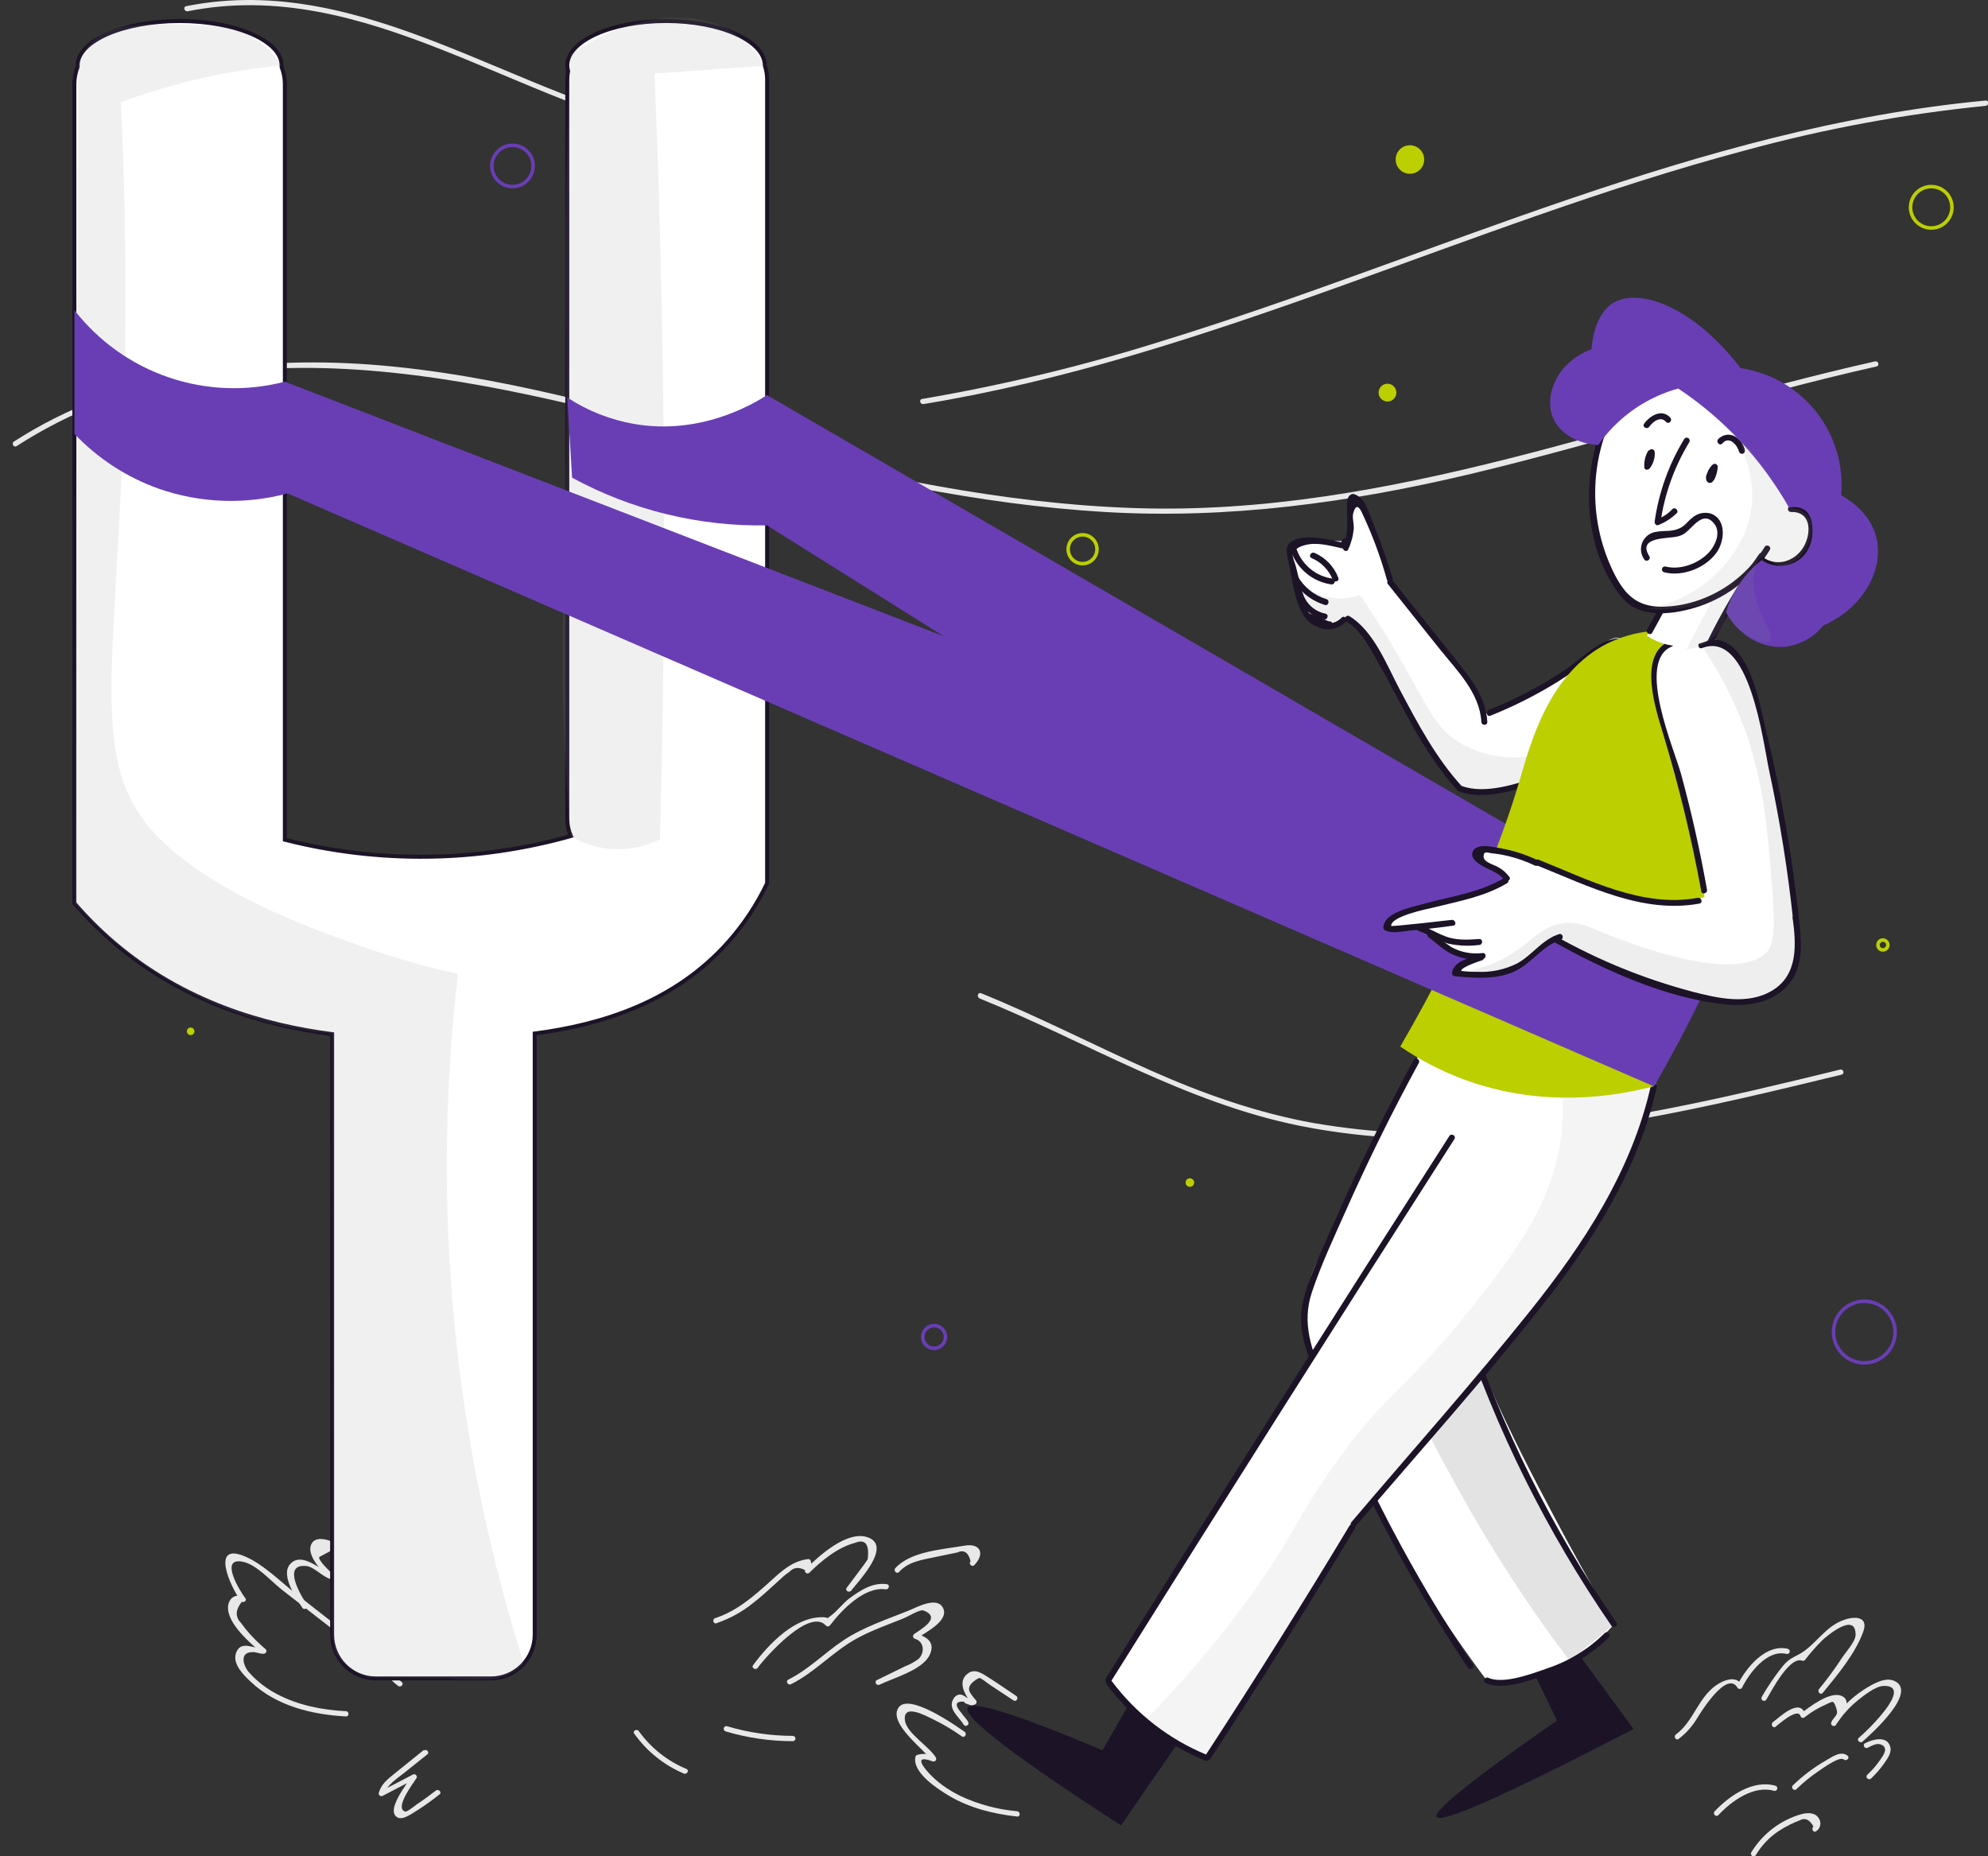 <svg xmlns="http://www.w3.org/2000/svg" width="151" height="141" viewBox="0 0 151 141" fill="none">
  <rect x="0" y="0" width="151" height="141" fill="#333333" stroke="none"/>
  <g clip-path="url(#clip0_11902_50475)">
    <path d="M26.274 129.976C24.453 129.879 22.633 129.528 21.01 128.661C20.217 128.244 19.506 127.689 18.909 127.021C18.501 126.557 18.12 125.481 19.212 125.484C19.496 125.484 19.727 125.629 20.036 125.61C20.194 125.61 20.32 125.387 20.178 125.267C19.762 124.917 19.371 124.541 19.005 124.14C18.755 123.867 18.522 123.578 18.308 123.276C17.857 122.819 17.877 122.283 18.367 121.666C18.528 121.751 18.775 121.558 18.635 121.397C18.19 120.807 16.625 118.242 18.458 118.628C19.488 118.837 20.591 120.107 21.41 120.748L26.846 124.979C27.05 125.135 27.337 124.853 27.13 124.695L22.537 121.102C21.332 120.166 20.047 118.84 18.624 118.228C15.925 117.066 17.521 120.592 18.294 121.593L18.563 121.325C17.951 120.989 17.36 121.352 17.32 122.049C17.25 123.327 19.04 124.835 19.886 125.559L20.028 125.216C19.29 125.264 18.281 124.518 17.921 125.572C17.653 126.399 18.504 127.233 19.024 127.719C20.956 129.568 23.669 130.233 26.269 130.373C26.537 130.389 26.537 129.987 26.269 129.97L26.274 129.976Z" fill="#E8E8E8"/>
    <path d="M23.323 121.91C22.993 121.406 21.321 118.773 23.245 118.945C23.868 119.001 24.471 119.763 25.124 119.943C25.166 119.955 25.212 119.952 25.252 119.935C25.293 119.918 25.328 119.888 25.35 119.85C25.372 119.812 25.381 119.768 25.376 119.724C25.37 119.68 25.35 119.639 25.32 119.608C25.148 119.444 24.158 118.534 24.246 118.266L25.387 117.652L26.047 118.172C26.76 118.784 27.426 119.463 28.11 120.107L32.154 123.912C32.344 124.089 32.629 123.804 32.438 123.627L28.392 119.82C27.442 118.926 26.398 117.574 25.153 117.069C24.686 116.881 23.876 116.707 23.626 117.338C23.285 118.183 24.506 119.409 25.022 119.9L25.218 119.565C24.394 119.334 22.926 117.772 22.022 118.821C21.294 119.664 22.526 121.454 22.966 122.122C23.108 122.337 23.455 122.135 23.312 121.918L23.323 121.91Z" fill="#E8E8E8"/>
    <path d="M30.525 127.766C29.943 127.31 29.116 126.658 29.409 125.81C29.779 124.737 31.386 125.81 32.038 126.116C32.272 126.223 32.476 125.877 32.242 125.767C31.424 125.386 29.852 124.299 29.157 125.41C28.496 126.459 29.468 127.444 30.23 128.051C30.431 128.209 30.718 127.927 30.514 127.766H30.525Z" fill="#E8E8E8"/>
    <path d="M29.774 120.947C29.594 120.467 28.999 119.474 29.042 118.986C29.16 117.612 30.593 118.927 31.137 119.289L35.098 121.937C35.312 122.082 35.514 121.733 35.299 121.591L31.929 119.34C31.269 118.9 30.155 117.786 29.27 117.821C27.686 117.883 29.133 120.4 29.377 121.055C29.468 121.293 29.857 121.191 29.766 120.947H29.774Z" fill="#E8E8E8"/>
    <path d="M54.426 123.29C55.444 122.943 56.392 122.418 57.227 121.739C57.726 121.348 58.199 120.934 58.668 120.497C58.877 120.309 59.081 120.116 59.293 119.931C59.497 119.732 59.719 119.552 59.956 119.394C60.275 119.049 60.671 119.003 61.145 119.257C61.133 119.3 61.136 119.345 61.153 119.386C61.17 119.427 61.2 119.461 61.238 119.484C61.276 119.506 61.32 119.515 61.364 119.51C61.408 119.504 61.449 119.484 61.48 119.453C62.414 118.53 63.627 117.532 64.944 117.189C65.728 116.874 66.048 117.292 65.905 118.444C65.752 118.675 65.591 118.901 65.422 119.118C65.054 119.62 64.679 120.111 64.308 120.607C64.156 120.816 64.504 121.018 64.657 120.811C65.164 120.132 67.813 117.425 65.9 116.762C64.338 116.225 62.183 118.195 61.196 119.177L61.534 119.373C61.679 118.925 61.663 119.021 61.585 118.568C61.573 118.526 61.548 118.488 61.513 118.462C61.478 118.435 61.436 118.42 61.392 118.42C60.192 118.565 59.411 119.292 58.542 120.079C57.262 121.238 55.985 122.359 54.319 122.909C54.074 122.99 54.179 123.379 54.426 123.298V123.29Z" fill="#E8E8E8"/>
    <path d="M57.551 126.678C58.206 125.79 61.514 122.082 62.738 123.48C62.76 123.501 62.786 123.516 62.816 123.526C62.844 123.535 62.875 123.538 62.906 123.534C62.936 123.53 62.965 123.52 62.99 123.503C63.016 123.487 63.038 123.465 63.054 123.439C63.926 122.296 65.662 120.488 67.259 120.718C67.527 120.753 67.621 120.367 67.366 120.329C66.306 120.174 65.354 120.78 64.522 121.403C64.01 121.784 63.626 122.337 63.127 122.707C62.695 123.031 63.022 122.852 62.52 122.838C60.374 122.782 58.388 124.875 57.202 126.48C57.049 126.689 57.398 126.89 57.551 126.683V126.678Z" fill="#E8E8E8"/>
    <path d="M60.085 127.924C61.917 127.006 63.283 125.434 65.076 124.452C66.211 123.832 67.453 123.4 68.65 122.917C68.953 122.793 69.879 122.23 70.126 122.321C71.631 122.871 69.82 123.824 69.447 124.108C69.414 124.129 69.387 124.159 69.371 124.194C69.354 124.229 69.348 124.269 69.353 124.308C69.358 124.346 69.374 124.383 69.399 124.412C69.425 124.442 69.458 124.464 69.495 124.476C70.201 124.677 70.257 125.525 69.779 125.995C69.466 126.233 69.12 126.424 68.752 126.563L66.605 127.613C66.372 127.728 66.576 128.074 66.809 127.961C67.856 127.449 70.05 126.861 70.606 125.718C71.073 124.758 70.407 124.317 69.597 124.087L69.645 124.454C70.182 124.041 72.034 123.172 71.663 122.214C71.258 121.167 69.618 122.093 69.031 122.329C67.37 123 65.596 123.577 64.094 124.572C62.645 125.53 61.443 126.792 59.875 127.578C59.645 127.693 59.846 128.039 60.079 127.924H60.085Z" fill="#E8E8E8"/>
    <path d="M68.293 119.396C68.991 118.618 70.035 118.476 71.006 118.275L72.047 118.057L72.702 117.923C73.215 117.684 73.555 117.904 73.722 118.591C73.545 118.779 73.829 119.064 74.009 118.876C74.846 117.99 74.454 117.191 73.249 117.403C71.639 117.687 69.174 117.816 68.006 119.112C67.835 119.305 68.119 119.59 68.293 119.396Z" fill="#E8E8E8"/>
    <path d="M77.242 137.573C75.771 137.441 74.334 137.056 72.994 136.435C72.508 136.2 72.043 135.924 71.604 135.609C71.24 135.342 70.9 135.043 70.59 134.715C70.375 134.485 69.173 133.175 70.858 133.79C70.897 133.8 70.938 133.798 70.976 133.785C71.013 133.772 71.046 133.748 71.071 133.716C71.095 133.684 71.109 133.646 71.112 133.606C71.115 133.567 71.106 133.527 71.086 133.492C70.55 132.625 68.849 131.64 68.733 130.664C68.575 129.346 70.327 130.328 70.944 130.626C71.684 130.989 72.393 131.412 73.064 131.89C73.276 132.038 73.477 131.689 73.268 131.541C72.594 131.072 69.023 128.541 68.245 129.706C67.44 130.919 70.271 132.926 70.74 133.696L70.966 133.401C70.564 133.206 70.104 133.168 69.675 133.293C69.641 133.302 69.61 133.32 69.585 133.344C69.56 133.369 69.542 133.399 69.533 133.433C69.264 134.627 71.21 135.877 72.085 136.401C73.654 137.334 75.449 137.774 77.25 137.976C77.518 138.005 77.518 137.603 77.25 137.573H77.242Z" fill="#E8E8E8"/>
    <path d="M73.539 130.785C73.394 130.538 73.187 130.358 73.037 130.124C72.5 129.513 72.551 129.22 73.19 129.247C73.24 129.298 73.294 129.345 73.351 129.389C73.676 129.475 73.751 129.62 74.078 129.448C74.104 129.432 74.127 129.411 74.143 129.385C74.16 129.359 74.171 129.33 74.175 129.3C74.179 129.269 74.175 129.238 74.166 129.209C74.156 129.18 74.14 129.154 74.118 129.132C73.974 128.981 73.845 128.815 73.735 128.638C73.437 128.235 73.646 127.833 74.371 127.444C74.601 127.492 75.009 127.857 75.2 127.98L76.981 129.156C77.199 129.301 77.4 128.952 77.183 128.81C76.394 128.289 75.618 127.736 74.808 127.24C74.414 127.004 74.003 126.789 73.563 127.076C72.643 127.688 73.316 128.802 73.831 129.416L73.872 129.099C73.67 129.204 73.214 128.702 72.935 128.708C72.832 128.711 72.731 128.741 72.642 128.795C72.554 128.849 72.481 128.926 72.431 129.016C71.94 129.792 72.857 130.414 73.187 130.988C73.214 131.035 73.259 131.068 73.311 131.082C73.362 131.096 73.418 131.088 73.464 131.061C73.51 131.034 73.544 130.99 73.557 130.938C73.571 130.886 73.563 130.831 73.536 130.785H73.539Z" fill="#E8E8E8"/>
    <path d="M32.177 132.931C31.431 133.532 30.685 134.131 29.942 134.735C29.421 135.159 28.957 135.515 28.771 136.176C28.762 136.214 28.764 136.254 28.777 136.291C28.79 136.329 28.814 136.361 28.845 136.386C28.876 136.41 28.914 136.424 28.953 136.428C28.992 136.431 29.032 136.422 29.067 136.404L31.562 135.105L31.294 134.837C30.878 135.54 30.258 136.302 29.998 137.074C29.888 137.404 29.821 137.818 30.167 138.03C30.513 138.242 30.972 137.938 31.288 137.761C32.019 137.318 32.72 136.827 33.387 136.291C33.591 136.133 33.304 135.848 33.102 136.006C32.644 136.363 32.177 136.707 31.691 137.029C31.522 137.139 30.924 137.646 30.776 137.6C29.917 137.332 31.444 135.384 31.64 135.051C31.658 135.014 31.664 134.971 31.657 134.93C31.65 134.889 31.63 134.852 31.601 134.822C31.571 134.793 31.534 134.773 31.492 134.766C31.451 134.759 31.409 134.765 31.372 134.783L28.876 136.082L29.174 136.31C29.389 135.532 30.212 135.067 30.784 134.595L32.461 133.253C32.662 133.09 32.375 132.808 32.177 132.969V132.931Z" fill="#E8E8E8"/>
    <path d="M48.181 131.689C49.13 133.024 50.431 134.07 51.938 134.71C52.174 134.81 52.378 134.464 52.142 134.364C50.691 133.759 49.436 132.762 48.517 131.485C48.367 131.278 48.018 131.485 48.171 131.689H48.181Z" fill="#E8E8E8"/>
    <path d="M55.106 131.508C56.766 132 58.487 132.251 60.218 132.252C60.271 132.252 60.322 132.23 60.36 132.193C60.398 132.155 60.419 132.104 60.419 132.05C60.419 131.997 60.398 131.946 60.36 131.908C60.322 131.87 60.271 131.849 60.218 131.849C58.527 131.846 56.845 131.599 55.224 131.117C55.173 131.102 55.117 131.109 55.071 131.136C55.024 131.162 54.99 131.206 54.976 131.258C54.962 131.309 54.969 131.364 54.995 131.411C55.022 131.457 55.065 131.491 55.117 131.506L55.106 131.508Z" fill="#E8E8E8"/>
    <path d="M127.498 132.084C128.069 131.653 128.55 131.114 128.915 130.498C129.183 130.055 131.174 126.838 131.971 128.188C131.989 128.218 132.014 128.243 132.044 128.26C132.075 128.277 132.109 128.286 132.144 128.286C132.179 128.286 132.213 128.277 132.244 128.26C132.274 128.243 132.299 128.218 132.317 128.188C132.867 127.09 134.212 125.257 135.703 125.628C135.753 125.637 135.804 125.627 135.847 125.601C135.89 125.574 135.921 125.532 135.934 125.484C135.948 125.435 135.943 125.383 135.92 125.338C135.897 125.294 135.858 125.259 135.811 125.241C134.131 124.823 132.634 126.661 131.971 127.984H132.317C131.874 127.23 130.922 127.605 130.337 128.016C128.982 128.966 128.63 130.758 127.297 131.738C127.09 131.888 127.297 132.237 127.498 132.084Z" fill="#E8E8E8"/>
    <path d="M134.163 129.094C134.565 128.418 135.936 125.766 136.897 126.142C136.931 126.152 136.967 126.152 137.002 126.143C137.036 126.134 137.067 126.116 137.093 126.091C137.499 125.56 137.941 125.057 138.416 124.586C138.724 124.296 140.97 122.367 140.941 124.186C140.941 124.685 140.162 125.528 139.891 125.952C139.36 126.765 138.784 127.548 138.166 128.297C138.002 128.495 138.287 128.783 138.45 128.581C139.567 127.218 140.919 125.611 141.523 123.939C141.909 122.866 141.053 122.729 140.157 123.008C138.638 123.478 137.935 124.945 136.669 125.64C136.116 125.944 135.848 126.021 135.394 126.571C134.807 127.305 134.278 128.083 133.811 128.898C133.788 128.944 133.783 128.996 133.797 129.046C133.811 129.095 133.844 129.137 133.888 129.163C133.932 129.189 133.985 129.197 134.035 129.186C134.085 129.174 134.129 129.144 134.157 129.102L134.163 129.094Z" fill="#E8E8E8"/>
    <path d="M134.875 131.144C135.062 130.999 136.56 129.671 136.753 130.339C136.763 130.37 136.78 130.399 136.803 130.422C136.827 130.445 136.855 130.463 136.887 130.472C136.918 130.482 136.952 130.483 136.984 130.477C137.016 130.471 137.047 130.456 137.072 130.436C137.57 130.041 138.118 129.713 138.701 129.461C139.181 129.258 139.238 129.086 139.442 129.649C139.646 130.213 139.501 130.232 139.173 130.669C139.018 130.878 139.369 131.08 139.519 130.873C139.855 130.419 140.823 129.145 139.823 128.793C138.934 128.482 137.408 129.673 136.785 130.151L137.123 130.24C136.748 128.898 135.183 130.411 134.663 130.809C134.459 130.964 134.663 131.316 134.867 131.157L134.875 131.144Z" fill="#E8E8E8"/>
    <path d="M139.45 131.009C139.88 130.337 140.412 129.734 141.025 129.222C141.505 128.831 142.439 128.068 143.075 128.055C144.875 128.015 143.032 130.092 142.758 130.416C142.273 130.982 141.748 131.511 141.186 132C140.99 132.169 141.277 132.453 141.47 132.284C142.106 131.723 145.723 128.509 143.885 127.674C143.142 127.336 142.114 127.991 141.527 128.366C140.559 129 139.736 129.832 139.112 130.805C138.969 131.023 139.318 131.224 139.46 131.009H139.45Z" fill="#E8E8E8"/>
    <path d="M136.449 135.896C136.98 135.379 137.557 134.911 138.172 134.498C138.465 134.305 139.71 133.377 140.05 133.642C140.249 133.803 140.536 133.522 140.335 133.358C139.822 132.939 139.138 133.462 138.669 133.731C137.763 134.251 136.927 134.882 136.178 135.609C135.991 135.792 136.278 136.073 136.463 135.896H136.449Z" fill="#E8E8E8"/>
    <path d="M141.866 132.752C142.153 132.607 142.547 132.373 142.88 132.51C143.492 132.763 143.012 133.377 142.834 133.637C142.545 134.063 142.208 134.455 141.831 134.805C141.643 134.984 141.928 135.266 142.115 135.089C142.495 134.734 142.836 134.34 143.132 133.914C143.36 133.584 143.685 133.149 143.586 132.717C143.368 131.791 142.244 132.113 141.665 132.406C141.434 132.524 141.635 132.87 141.866 132.752Z" fill="#E8E8E8"/>
    <path d="M133.369 140.9C133.802 140.167 134.398 139.542 135.11 139.075C135.384 138.893 135.67 138.729 135.966 138.584C136.203 138.466 136.446 138.36 136.693 138.268C137.101 138.044 137.452 138.201 137.745 138.74C137.544 138.895 137.745 139.247 137.949 139.089C138.097 138.995 138.203 138.849 138.247 138.679C138.291 138.51 138.269 138.33 138.185 138.176C137.938 137.669 137.343 137.664 136.862 137.785C135.259 138.233 133.885 139.273 133.02 140.696C132.993 140.742 132.985 140.797 132.999 140.849C133.012 140.901 133.046 140.945 133.092 140.972C133.139 140.999 133.194 141.007 133.245 140.993C133.297 140.98 133.342 140.946 133.369 140.9Z" fill="#E8E8E8"/>
    <path d="M130.52 137.868C131.526 136.795 133.203 135.574 134.76 136.027C134.809 136.037 134.86 136.027 134.903 136C134.946 135.974 134.977 135.932 134.991 135.883C135.004 135.835 134.999 135.783 134.976 135.738C134.953 135.693 134.914 135.658 134.867 135.641C133.163 135.142 131.349 136.395 130.236 137.584C130.059 137.771 130.343 138.056 130.52 137.868Z" fill="#E8E8E8"/>
    <path d="M1.266 33.882C17.774 23.251 38.052 29.243 55.493 33.788C64.807 36.203 74.276 38.323 83.901 38.887C93.309 39.45 102.577 38.173 111.719 35.997C122.058 33.536 132.158 30.158 142.532 27.837C142.784 27.78 142.677 27.391 142.424 27.45C123.762 31.623 105.663 39.236 86.209 38.592C76.171 38.261 66.293 36.15 56.599 33.646C47.242 31.231 37.891 28.43 28.209 27.697C18.839 27 9.072 28.376 1.062 33.536C0.845 33.676 1.046 34.025 1.266 33.882Z" fill="#E8E8E8"/>
    <path d="M70.144 30.692C91.758 27.147 111.467 17.047 132.517 11.434C138.512 9.795 144.634 8.66 150.817 8.04C151.086 8.015 151.086 7.61 150.817 7.637C128.951 9.687 109.014 19.519 88.261 25.905C82.293 27.782 76.204 29.252 70.036 30.303C69.781 30.346 69.889 30.735 70.144 30.692Z" fill="#E8E8E8"/>
    <path d="M10.05 61.048C12.973 60.779 15.742 61.644 18.414 62.744C21.331 63.946 24.216 65.236 27.113 66.487L43.6 73.606C43.833 73.708 44.04 73.362 43.801 73.257L26.333 65.714C23.649 64.558 20.993 63.353 18.283 62.261C15.64 61.187 12.916 60.382 10.045 60.651C9.777 60.675 9.777 61.077 10.045 61.053L10.05 61.048Z" fill="#E8E8E8"/>
    <path d="M74.406 75.838C82.512 79.12 90.06 83.77 98.73 85.511C107.268 87.226 116.075 86.518 124.584 85.002C129.725 84.087 134.804 82.855 139.879 81.626C140.131 81.564 140.023 81.178 139.771 81.24C131.075 83.365 122.289 85.466 113.322 85.989C108.807 86.293 104.272 86.064 99.811 85.308C95.48 84.529 91.359 83.072 87.347 81.283C83.054 79.375 78.876 77.207 74.516 75.441C74.274 75.344 74.17 75.734 74.408 75.83L74.406 75.838Z" fill="#E8E8E8"/>
    <path d="M14.259 0.856C27.788 -1.844 39.415 8.101 52.201 10.414C52.456 10.459 52.563 10.07 52.308 10.024C39.428 7.695 27.785 -2.252 14.152 0.467C13.883 0.518 14.004 0.907 14.259 0.856Z" fill="#E8E8E8"/>
    <path d="M47.686 3.517C48.048 3.517 48.341 3.224 48.341 2.863C48.341 2.501 48.048 2.208 47.686 2.208C47.324 2.208 47.031 2.501 47.031 2.863C47.031 3.224 47.324 3.517 47.686 3.517Z" fill="#693EB5"/>
    <path d="M9.495 60.285C9.795 60.285 10.037 60.043 10.037 59.743C10.037 59.444 9.795 59.201 9.495 59.201C9.196 59.201 8.953 59.444 8.953 59.743C8.953 60.043 9.196 60.285 9.495 60.285Z" fill="#693EB5"/>
    <path d="M25.876 96.282C26.235 96.282 26.525 95.991 26.525 95.633C26.525 95.274 26.235 94.983 25.876 94.983C25.517 94.983 25.227 95.274 25.227 95.633C25.227 95.991 25.517 96.282 25.876 96.282Z" fill="#693EB5"/>
    <path d="M107.092 13.201C107.691 13.201 108.176 12.716 108.176 12.117C108.176 11.519 107.691 11.033 107.092 11.033C106.493 11.033 106.008 11.519 106.008 12.117C106.008 12.716 106.493 13.201 107.092 13.201Z" fill="#BCCF00"/>
    <path d="M12.592 20.114C12.854 20.114 13.067 19.901 13.067 19.639C13.067 19.377 12.854 19.164 12.592 19.164C12.33 19.164 12.117 19.377 12.117 19.639C12.117 19.901 12.33 20.114 12.592 20.114Z" fill="#BCCF00"/>
    <path d="M105.387 30.498C105.761 30.498 106.063 30.195 106.063 29.822C106.063 29.448 105.761 29.145 105.387 29.145C105.014 29.145 104.711 29.448 104.711 29.822C104.711 30.195 105.014 30.498 105.387 30.498Z" fill="#BCCF00"/>
    <path d="M90.379 90.147C90.559 90.147 90.704 90.002 90.704 89.823C90.704 89.643 90.559 89.498 90.379 89.498C90.2 89.498 90.055 89.643 90.055 89.823C90.055 90.002 90.2 90.147 90.379 90.147Z" fill="#BCCF00"/>
    <path d="M14.482 78.621C14.641 78.621 14.77 78.493 14.77 78.334C14.77 78.175 14.641 78.047 14.482 78.047C14.324 78.047 14.195 78.175 14.195 78.334C14.195 78.493 14.324 78.621 14.482 78.621Z" fill="#BCCF00"/>
    <path d="M143.016 72.152C143.224 72.152 143.392 71.984 143.392 71.776C143.392 71.569 143.224 71.4 143.016 71.4C142.809 71.4 142.641 71.569 142.641 71.776C142.641 71.984 142.809 72.152 143.016 72.152Z" stroke="#BCCF00" stroke-width="0.268" stroke-miterlimit="10"/>
    <path d="M82.228 42.812C82.832 42.812 83.322 42.322 83.322 41.717C83.322 41.112 82.832 40.622 82.228 40.622C81.623 40.622 81.133 41.112 81.133 41.717C81.133 42.322 81.623 42.812 82.228 42.812Z" stroke="#BCCF00" stroke-width="0.268" stroke-miterlimit="10"/>
    <path d="M146.69 17.318C147.558 17.318 148.262 16.614 148.262 15.745C148.262 14.877 147.558 14.173 146.69 14.173C145.821 14.173 145.117 14.877 145.117 15.745C145.117 16.614 145.821 17.318 146.69 17.318Z" stroke="#BCCF00" stroke-width="0.268" stroke-miterlimit="10"/>
    <path d="M70.95 102.414C71.427 102.414 71.814 102.027 71.814 101.55C71.814 101.072 71.427 100.686 70.95 100.686C70.473 100.686 70.086 101.072 70.086 101.55C70.086 102.027 70.473 102.414 70.95 102.414Z" stroke="#693EB5" stroke-width="0.268" stroke-miterlimit="10"/>
    <path d="M38.926 14.17C39.792 14.17 40.493 13.469 40.493 12.603C40.493 11.738 39.792 11.036 38.926 11.036C38.061 11.036 37.359 11.738 37.359 12.603C37.359 13.469 38.061 14.17 38.926 14.17Z" stroke="#693EB5" stroke-width="0.268" stroke-miterlimit="10"/>
    <path d="M141.605 103.517C142.898 103.517 143.945 102.469 143.945 101.177C143.945 99.885 142.898 98.837 141.605 98.837C140.313 98.837 139.266 99.885 139.266 101.177C139.266 102.469 140.313 103.517 141.605 103.517Z" stroke="#693EB5" stroke-width="0.268" stroke-miterlimit="10"/>
    <path d="M58.092 4.976C58.092 3.108 54.734 1.597 50.591 1.597C46.449 1.597 43.088 3.105 43.088 4.976C43.089 5.12 43.111 5.263 43.151 5.401C43.11 5.609 43.089 5.82 43.088 6.032V62.171C43.087 62.629 43.18 63.081 43.359 63.502C36.269 65.502 28.776 65.599 21.636 63.782V6.385C21.635 5.941 21.551 5.501 21.389 5.087C21.389 5.051 21.389 5.012 21.389 4.976C21.389 3.108 17.922 1.597 13.644 1.597C9.366 1.597 5.896 3.105 5.896 4.976C5.896 5.012 5.896 5.051 5.896 5.087C5.734 5.501 5.65 5.941 5.648 6.385V65.487V68.604C6.561 69.665 7.552 70.655 8.614 71.567C13.985 76.177 20.215 77.903 25.227 78.548V124.167C25.227 125.047 25.576 125.891 26.199 126.514C26.821 127.136 27.665 127.486 28.545 127.486H37.295C38.175 127.486 39.019 127.136 39.642 126.514C40.264 125.891 40.614 125.047 40.614 124.167V78.5C45.67 77.845 51.24 76.132 55.301 71.561C56.495 70.218 57.493 68.714 58.267 67.092V6.032C58.264 5.673 58.206 5.316 58.092 4.976Z" fill="white" stroke="#1C1327" stroke-width="0.302" stroke-miterlimit="10"/>
    <path opacity="0.13" d="M21.387 4.975C17.209 5.354 13.101 6.298 9.177 7.781C9.361 11.52 9.569 17.285 9.527 24.33C9.373 49.764 6.145 57.253 11.79 63.347C16.135 68.036 24.899 71.008 28.514 72.233C30.57 72.931 32.664 73.512 34.786 73.974C32.725 91.587 34.428 109.437 39.783 126.342C39.392 126.751 38.919 127.072 38.395 127.286C37.755 127.543 37.188 127.555 36.117 127.567C35.44 127.572 34.763 127.542 34.09 127.476L27.944 127.422C25.88 126.619 25.491 125.533 25.397 125.198C25.303 124.737 25.252 124.267 25.246 123.795C25.207 123.158 25.202 122.518 25.231 121.88C25.283 120.887 25.295 109.271 25.231 78.505C17.685 77.814 10.686 74.274 5.656 68.606C5.739 47.396 5.819 26.186 5.898 4.975C6.087 4.389 6.395 3.847 6.803 3.385C8.221 1.816 10.423 1.813 13.534 1.859C16.267 1.898 18.096 1.949 19.803 3.253C20.427 3.731 20.963 4.314 21.387 4.975Z" fill="#919191"/>
    <path opacity="0.13" d="M43.321 4.131C43.254 5.8 43.161 8.304 43.082 11.345C42.781 22.756 43.116 24.518 42.989 35.156C42.859 46.084 42.44 50.52 43.082 60.005C43.182 61.472 43.282 62.684 43.354 63.502C44.236 64.033 45.224 64.363 46.247 64.471C47.585 64.601 48.932 64.351 50.133 63.749C50.361 55.1 50.461 46.223 50.435 37.117C50.383 26.288 50.142 15.778 49.714 5.589L58.099 4.985C57.541 4.02 56.77 3.194 55.845 2.571C52.626 0.441 47.717 1.135 43.321 4.131Z" fill="#919191"/>
    <path d="M43.086 30.193C44.621 31.199 46.344 31.881 48.152 32.199C53.175 33.068 57.128 30.736 58.259 30.012L130.154 71.741L122.68 80.304L58.259 39.905C53.094 39.999 47.993 38.751 43.454 36.284C43.333 34.253 43.211 32.222 43.086 30.193Z" fill="#693EB5"/>
    <path d="M116.598 127.245L118.264 130.684C111.891 135.109 108.843 137.548 109.119 138.001C109.445 138.55 114.43 136.326 124.075 131.33L120.032 125.809L116.598 127.245Z" fill="#1C1327"/>
    <path d="M109.63 76.615C108.155 79.37 106.951 81.72 106.055 83.497C101.831 91.882 103.279 89.942 101.357 93.396C100.232 95.418 99.378 96.715 99.206 98.842C99.127 100.339 99.3 101.838 99.716 103.277C100.073 104.601 100.579 105.879 101.224 107.088C103.421 111.46 103.035 111.384 104.764 114.761C107.141 119.271 109.877 123.583 112.943 127.656C113.784 127.708 114.628 127.664 115.459 127.526C119.17 126.905 121.587 124.509 122.598 123.378C120.709 120.137 119.176 117.343 118.021 115.147C116.533 112.335 114.853 109.152 112.928 104.825C112.098 102.958 111.446 101.386 111.003 100.3C111.491 99.061 112.051 97.852 112.68 96.679C114.249 93.761 115.676 92.129 118.19 88.862C121.391 84.704 122.987 82.607 122.839 81.714C122.67 80.679 121.46 77.949 109.63 76.615Z" fill="white"/>
    <path opacity="0.25" d="M119.879 80.625C118.181 82.737 115.833 85.709 113.121 89.356C107.042 97.539 106.444 99.27 106.263 100.996C105.925 104.221 107.524 107.211 110.732 113.065C113.242 117.628 116.08 122.004 119.225 126.156L122.592 123.38C121.4 121.654 120.214 119.811 119.053 117.847C115.624 112.03 112.834 105.859 110.732 99.442C112.164 96.957 113.789 94.587 115.592 92.355C121.291 85.307 126.71 82.227 126.01 80.733C125.742 80.157 124.523 79.701 119.879 80.625Z" fill="#919191"/>
    <path d="M107.375 80.508C105.205 84.5 103.207 88.579 101.383 92.745C100.556 94.643 99.588 96.583 99.036 98.58C98.517 100.46 99.015 102.065 99.688 103.839C102.748 111.869 106.707 119.527 111.49 126.666C111.65 126.908 112.043 126.682 111.88 126.437C107.323 119.634 103.514 112.359 100.517 104.738C99.651 102.527 98.852 100.55 99.642 98.164C100.348 96.052 101.326 93.976 102.234 91.933C103.928 88.13 105.772 84.398 107.767 80.737C107.906 80.481 107.517 80.251 107.375 80.508Z" fill="#1C1327"/>
    <path d="M118.923 87.519C117.344 89.53 115.825 91.594 114.367 93.71C112.988 95.707 111.57 97.701 110.825 100.046C110.734 100.323 111.172 100.441 111.259 100.163C111.992 97.874 113.404 95.909 114.756 93.951C116.19 91.871 117.686 89.838 119.243 87.851C119.421 87.624 119.101 87.302 118.923 87.531V87.519Z" fill="#1C1327"/>
    <path d="M110.882 100.303C113.601 108.535 117.477 116.339 122.393 123.481C122.556 123.719 122.948 123.481 122.782 123.254C117.887 116.146 114.026 108.377 111.317 100.182C111.226 99.908 110.789 100.026 110.879 100.303H110.882Z" fill="#1C1327"/>
    <path d="M112.83 127.84C114.128 128.419 116.225 127.632 117.471 127.219C119.252 126.655 120.875 125.677 122.204 124.364C122.413 124.159 122.093 123.839 121.885 124.045C120.671 125.245 119.2 126.153 117.582 126.7C116.439 127.104 114.206 127.955 113.057 127.442C112.794 127.324 112.562 127.713 112.83 127.834V127.84Z" fill="#1C1327"/>
    <path d="M85.693 129.546L83.741 132.937C77.23 130.204 73.817 129.13 73.501 129.715C73.127 130.409 77.009 133.387 85.147 138.649C86.853 136.17 88.563 133.694 90.276 131.22L85.693 129.546Z" fill="#1C1327"/>
    <path d="M126.063 81.091C125.739 82.52 125.336 83.93 124.856 85.315C123.997 87.786 122.379 91.65 117.818 97.905C115.609 100.922 114.945 101.453 107.629 110.115C105.544 112.586 103.839 114.626 102.708 115.984C101.63 117.77 100.535 119.564 99.425 121.366C96.877 125.498 94.318 129.52 91.75 133.435C90.926 133.176 90.129 132.84 89.369 132.43C87.263 131.279 85.479 129.62 84.18 127.602C85.347 125.738 87.112 122.917 89.27 119.483C91.427 116.05 94.649 110.924 98.668 104.597C105.622 93.648 104.91 94.918 105.954 93.132C106.877 91.563 108.67 88.498 111.328 84.609C115.298 78.837 116.583 78.037 117.857 77.739C121.311 76.933 124.718 79.811 126.063 81.091Z" fill="white"/>
    <path opacity="0.1" d="M118.672 82.837C118.732 83.672 118.732 84.511 118.672 85.347C118.304 90.476 115.745 94.235 112.749 98.097C106.636 105.969 105.746 105.145 101.504 111.047C98.237 115.597 98.255 116.794 94.565 121.791C92.233 124.957 89.671 127.947 86.898 130.736C88.303 131.964 89.947 132.889 91.726 133.452C94.586 128.775 97.57 124.056 100.678 119.295C101.703 117.727 102.73 116.173 103.758 114.634C107.204 110.504 110 107.251 111.925 105.04C113.736 102.958 115.495 100.964 117.764 97.952C119.151 96.156 120.431 94.279 121.595 92.332C123.007 89.918 124.118 88.035 124.833 85.32C125.36 83.304 125.578 81.219 125.478 79.138L118.672 82.837Z" fill="#919191"/>
    <path d="M125.393 82.46C123.948 88.914 120.304 94.472 116.227 99.568C111.853 105.038 107.176 110.281 102.65 115.61C102.463 115.83 102.783 116.153 102.97 115.929C107.731 110.348 112.661 104.869 117.187 99.097C121.058 94.158 124.455 88.772 125.84 82.581C125.903 82.298 125.469 82.177 125.406 82.46H125.393Z" fill="#1C1327"/>
    <path d="M102.519 115.86C98.975 121.748 95.322 127.573 91.561 133.335C91.401 133.58 91.793 133.806 91.953 133.565C95.711 127.808 99.363 121.987 102.911 116.102C102.942 116.05 102.95 115.988 102.935 115.929C102.92 115.871 102.882 115.821 102.83 115.791C102.778 115.76 102.716 115.752 102.658 115.767C102.599 115.782 102.55 115.82 102.519 115.872V115.86Z" fill="#1C1327"/>
    <path d="M110.082 86.29C101.31 99.967 92.615 113.697 83.996 127.479C83.842 127.727 84.234 127.956 84.388 127.709C93.009 113.93 101.704 100.2 110.471 86.519C110.628 86.272 110.239 86.045 110.082 86.29Z" fill="#1C1327"/>
    <path d="M84.035 127.904C85.962 130.498 88.564 132.514 91.557 133.733C91.828 133.841 91.943 133.404 91.677 133.295C88.798 132.116 86.294 130.173 84.436 127.677C84.261 127.445 83.869 127.677 84.044 127.904H84.035Z" fill="#1C1327"/>
    <path d="M102.685 37.748C102.483 37.826 102.848 38.762 102.531 40.062C102.444 40.427 102.313 40.781 102.142 41.115C101.503 41.094 100.935 41.067 100.492 41.046C99.158 40.976 98.697 40.925 98.353 41.239C98.12 41.496 97.988 41.828 97.982 42.174C97.9 42.723 97.948 43.381 98.742 45.143C99.282 46.35 99.563 46.953 99.964 47.164C100.923 47.695 102.115 47.131 102.378 46.995C102.877 47.426 103.341 47.896 103.765 48.401C104.764 49.608 105.15 50.544 105.844 51.965C106.7 53.792 107.691 55.553 108.81 57.233C109.468 58.184 110.198 59.085 110.991 59.927C111.618 60.045 112.254 60.105 112.892 60.108C113.749 60.108 115.644 60.011 119.301 58.195C121.937 56.88 123.256 56.225 123.986 55.099C125.063 53.434 125.437 51.02 124.439 49.509C124.303 49.3 123.787 48.519 123.003 48.45C122.324 48.389 121.796 48.893 121.265 49.355C120.257 50.23 119.062 50.863 118.015 51.696C116.495 52.871 114.749 53.719 112.886 54.188C112.622 53.48 112.294 52.797 111.906 52.149C111.073 50.755 110.596 50.577 109.033 48.673C108.855 48.456 108.059 47.394 106.466 45.273C105.989 44.642 105.6 44.12 105.331 43.764C105.07 42.32 104.615 40.917 103.98 39.594C103.44 38.487 102.881 37.673 102.685 37.748Z" fill="white"/>
    <path opacity="0.14" d="M98.352 43.859C98.822 44.416 99.419 44.85 100.093 45.127C101.125 45.53 102.266 45.556 103.315 45.199C103.699 45.763 104.329 46.708 105.071 47.914C108.339 53.179 108.662 55.062 110.858 56.411C112.253 57.229 113.861 57.611 115.474 57.509C120.353 57.289 123.141 52.829 123.455 52.31C123.513 53.553 123.181 54.782 122.504 55.825C121.886 56.73 121.15 57.171 119.707 57.989C117.994 58.96 115.812 60.161 112.892 60.1C112.211 60.089 111.533 60.011 110.867 59.868C109.418 58.242 108.184 56.436 107.195 54.495C106.317 52.751 105.711 51.019 104.049 48.711C103.591 48.076 103.102 47.465 102.582 46.88C102.222 47.144 101.796 47.305 101.351 47.347C100.681 47.389 100.021 47.173 99.505 46.744C98.244 45.754 98.334 44.028 98.352 43.859Z" fill="#919191"/>
    <path d="M123.073 48.47C121.447 48.533 120.179 50.006 118.897 50.865C117.068 52.083 115.119 53.109 113.08 53.928C112.815 54.036 112.929 54.474 113.201 54.365C114.783 53.732 116.314 52.977 117.781 52.108C118.541 51.654 119.281 51.167 120.001 50.648C120.934 49.972 121.845 48.971 123.073 48.922C123.375 48.922 123.375 48.461 123.073 48.47Z" fill="#1C1327"/>
    <path d="M112.97 54.827C112.867 53.016 111.832 51.692 110.749 50.328C109.084 48.232 107.414 46.138 105.741 44.046C105.56 43.817 105.24 44.14 105.421 44.366L109.316 49.251C110.628 50.898 112.39 52.603 112.517 54.827C112.535 55.128 112.988 55.128 112.97 54.827Z" fill="#1C1327"/>
    <path d="M105.77 43.896C105.369 42.584 104.919 41.289 104.4 40.019C104.114 39.322 103.797 38.031 103.085 37.636C102.829 37.491 102.672 37.455 102.467 37.684C102.261 37.913 102.316 38.49 102.316 38.755C102.316 39.739 102.421 40.565 102.014 41.507C101.896 41.772 102.289 42.002 102.403 41.736C102.636 41.236 102.779 40.699 102.826 40.149C102.85 39.781 102.696 39.328 102.786 38.987C102.937 38.408 103.142 38.333 103.423 38.891C104.207 40.542 104.848 42.258 105.339 44.02C105.423 44.297 105.861 44.18 105.776 43.899L105.77 43.896Z" fill="#1C1327"/>
    <path d="M102.286 41.41L102.364 41.172C102.458 40.897 102.02 40.776 101.93 41.054L101.848 41.289C101.758 41.567 102.192 41.688 102.286 41.41Z" fill="#1C1327"/>
    <path d="M102.119 41.246C101.069 41.013 99.316 40.54 98.29 41.022C97.533 41.378 97.702 41.979 97.871 42.676C98.29 44.417 98.45 48.14 101.06 47.633C101.344 47.579 101.223 47.141 100.939 47.198L99.388 46.565L99.162 45.961C99.06 45.636 98.993 45.295 98.912 44.966L98.417 42.98C98.372 42.8 98.139 42.275 98.197 42.099C98.372 41.572 98.984 41.415 99.422 41.342C100.221 41.212 101.214 41.493 101.998 41.665C102.282 41.728 102.403 41.294 102.119 41.231V41.246Z" fill="#1C1327"/>
    <path d="M98.037 41.796C98.257 42.472 98.661 43.072 99.204 43.53C99.748 43.988 100.408 44.285 101.111 44.388C101.395 44.427 101.518 43.993 101.232 43.95C100.604 43.868 100.013 43.611 99.525 43.209C99.037 42.807 98.671 42.276 98.471 41.676C98.38 41.401 97.943 41.519 98.037 41.796Z" fill="#1C1327"/>
    <path d="M99.608 42.385C99.971 42.535 100.301 42.756 100.577 43.036C100.854 43.315 101.072 43.646 101.219 44.011C101.325 44.279 101.762 44.162 101.657 43.89C101.497 43.469 101.254 43.085 100.943 42.76C100.632 42.434 100.259 42.174 99.846 41.995C99.581 41.881 99.352 42.27 99.62 42.385H99.608Z" fill="#1C1327"/>
    <path d="M98.164 43.976C98.705 44.924 99.588 45.629 100.632 45.949C100.909 46.036 101.03 45.599 100.753 45.511C99.822 45.225 99.036 44.594 98.556 43.746C98.526 43.694 98.476 43.657 98.418 43.641C98.359 43.626 98.297 43.634 98.245 43.665C98.193 43.695 98.156 43.745 98.14 43.803C98.125 43.862 98.133 43.924 98.164 43.976Z" fill="#1C1327"/>
    <path d="M98.528 45.202C98.672 45.662 98.936 46.076 99.293 46.401C99.65 46.725 100.086 46.949 100.558 47.048C100.842 47.106 100.963 46.671 100.679 46.611C100.282 46.533 99.914 46.351 99.612 46.082C99.31 45.814 99.086 45.469 98.962 45.084C98.875 44.807 98.437 44.924 98.528 45.202Z" fill="#1C1327"/>
    <path d="M99.859 47.489C100.22 47.73 100.653 47.836 101.085 47.79C101.516 47.743 101.917 47.547 102.218 47.236C102.421 47.025 102.101 46.705 101.899 46.916C101.669 47.158 101.359 47.309 101.027 47.343C100.695 47.376 100.362 47.289 100.088 47.097C99.847 46.934 99.621 47.323 99.859 47.489Z" fill="#1C1327"/>
    <path d="M102.256 47.191C103.463 47.924 104.184 49.456 104.866 50.66C105.484 51.755 106.073 52.875 106.655 53.979C107.808 56.13 109.048 58.203 110.701 60.028C110.897 60.245 111.214 59.923 111.021 59.709C109.051 57.545 107.702 54.981 106.338 52.416C105.358 50.57 104.353 47.918 102.485 46.795C102.434 46.769 102.375 46.763 102.319 46.779C102.264 46.796 102.217 46.832 102.188 46.882C102.158 46.932 102.149 46.99 102.162 47.047C102.175 47.103 102.208 47.152 102.256 47.184V47.191Z" fill="#1C1327"/>
    <path d="M110.93 60.147C112.671 60.765 114.952 60.065 116.635 59.525C118.65 58.864 120.549 57.891 122.262 56.641C122.494 56.472 122.262 56.08 122.033 56.252C120.489 57.38 118.791 58.282 116.991 58.928C115.259 59.531 112.837 60.346 111.047 59.709C110.773 59.61 110.655 60.047 110.93 60.147Z" fill="#1C1327"/>
    <path d="M125.295 47.95C124.196 48.068 123.125 48.374 122.13 48.855C117.646 51.088 116.256 56.459 115.441 59.216C114.005 64.077 111.431 70.745 106.359 79.491C107.844 80.507 109.445 81.338 111.129 81.968C117.281 84.264 122.911 83.22 125.612 82.508C126.547 79.615 127.886 75.285 129.292 69.951C133.64 53.444 132.527 50.448 131 49.079C130.207 48.376 128.629 47.501 125.295 47.95Z" fill="#BCCF00"/>
    <path d="M5.656 32.955C7.433 34.828 9.626 36.255 12.059 37.121C15.21 38.22 18.62 38.344 21.843 37.477L125.632 82.52C126.594 80.858 127.566 79.075 128.522 77.177C129.536 75.158 130.435 73.203 131.238 71.336L21.632 28.99C18.73 29.747 15.669 29.635 12.83 28.67C9.99 27.705 7.496 25.928 5.656 23.56V32.955Z" fill="#693EB5"/>
    <path d="M129.137 48.41C128.718 48.368 127.568 48.253 126.723 48.968C125.878 49.684 125.794 50.779 125.743 51.584C125.691 52.874 125.937 54.159 126.464 55.337C126.974 56.671 127.459 58.635 128.425 62.563C128.877 64.404 129.225 66.269 129.466 68.148C128.307 68.462 127.105 68.592 125.906 68.531C123.978 68.429 122.538 67.844 119.838 66.721C118.073 65.985 116.773 65.315 114.486 64.769C112.501 64.292 112.295 64.513 112.256 64.6C112.081 64.962 113.357 65.94 114.459 66.712C112.19 68.139 110.431 68.522 109.221 68.622C108.012 68.672 106.843 69.07 105.854 69.768C105.646 69.925 105.235 70.242 105.305 70.447C105.428 70.794 106.898 70.601 108.249 70.351C108.482 70.716 108.762 71.049 109.082 71.34C110.041 72.17 111.255 72.647 112.522 72.692L110.524 73.899C110.853 73.92 111.321 73.944 111.885 73.944C113.231 73.944 113.903 73.944 114.519 73.721C115.134 73.498 115.156 73.317 116.797 72.185C117.346 71.808 117.805 71.512 118.109 71.316C118.643 71.618 119.437 72.034 120.411 72.523C123.103 73.884 124.747 74.716 126.962 75.383C128.714 75.947 130.554 76.187 132.392 76.092C133.205 76.082 134 75.856 134.697 75.438C135.488 74.905 136.087 74.133 136.405 73.235C136.876 71.998 136.665 71.026 136.333 68.918C135.82 65.644 136.272 67.632 135.687 64.193C134.58 57.703 134.384 58.91 133.931 55.501C133.713 53.906 133.262 52.353 132.591 50.89C132.246 50.151 131.701 49.524 131.017 49.08C130.452 48.71 129.808 48.48 129.137 48.41Z" fill="white"/>
    <path opacity="0.15" d="M129.213 49.008C129.81 49.874 130.36 50.771 130.86 51.697C133.729 57.007 134.155 61.777 134.517 66.387C134.794 69.899 134.915 71.673 134.091 72.421C131.632 74.654 124.008 71.718 122.509 71.139C120.855 70.502 119.887 69.875 118.487 70.164C116.677 70.538 116.103 71.975 113.659 73.076C112.661 73.513 111.6 73.79 110.516 73.9C111.518 74.117 112.555 74.117 113.557 73.9C114.418 73.688 115.241 73.345 115.998 72.883C116.783 72.454 117.524 71.949 118.209 71.374C119.099 71.875 120.391 72.581 121.99 73.323C127.013 75.686 129.605 76.024 131.041 76.111C132.978 76.229 133.934 75.951 134.68 75.438C135.551 74.794 136.182 73.878 136.475 72.835C136.867 71.555 136.662 70.502 136.475 69.419C135.666 64.96 137.078 71.392 135.461 62.953C134.155 56.138 134.384 57.951 134.158 56.479C134.013 55.549 133.636 54.228 132.885 51.582C132.746 50.944 132.432 50.357 131.979 49.886C131.08 49.038 129.825 48.987 129.213 49.008Z" fill="#919191"/>
    <path d="M126.854 48.674C124.313 49.733 125.816 54.033 126.365 55.873C127.54 59.758 128.493 63.705 129.222 67.697C129.273 67.984 129.708 67.863 129.657 67.576C129.129 64.626 128.483 61.699 127.689 58.806C127.158 56.857 124.259 50.243 126.974 49.112C127.24 49 127.125 48.563 126.854 48.674Z" fill="#1C1327"/>
    <path d="M129.273 49.225C132.894 47.822 133.908 56.342 134.369 58.49C135.182 62.272 135.795 66.094 136.204 69.94C136.234 70.227 136.689 70.242 136.656 69.94C136.142 65.086 135.305 60.271 134.152 55.528C133.636 53.416 132.704 47.408 129.153 48.787C128.884 48.893 128.999 49.33 129.273 49.225Z" fill="#1C1327"/>
    <path d="M117.985 71.523C121.923 73.716 126.56 75.828 131.092 76.296C132.784 76.468 134.688 76.148 135.843 74.787C137.05 73.375 136.839 71.429 136.616 69.728C136.58 69.444 136.124 69.441 136.163 69.728C136.426 71.719 136.601 74.036 134.609 75.237C132.754 76.356 130.455 75.822 128.497 75.309C124.907 74.356 121.453 72.953 118.214 71.133C117.961 70.992 117.732 71.384 117.985 71.526V71.523Z" fill="#1C1327"/>
    <path d="M128.954 68.196C124.751 68.968 120.654 66.814 116.858 65.296C116.587 65.188 116.469 65.625 116.738 65.731C120.642 67.291 124.757 69.424 129.075 68.633C129.376 68.579 129.241 68.145 128.954 68.196Z" fill="#1C1327"/>
    <path d="M116.813 65.346C115.929 64.919 114.992 64.614 114.026 64.441C113.491 64.35 112.598 64.106 112.104 64.413C112.026 64.457 111.96 64.519 111.911 64.594C111.863 64.668 111.832 64.753 111.823 64.842C111.814 64.93 111.826 65.02 111.859 65.103C111.891 65.186 111.943 65.26 112.01 65.319C112.614 66.018 113.67 66.061 114.249 66.827C114.424 67.056 114.819 66.827 114.641 66.601C114.42 66.306 114.141 66.059 113.82 65.877C113.449 65.656 112.662 65.499 112.686 65.029C112.707 64.603 112.988 64.781 113.329 64.815C113.735 64.856 114.138 64.924 114.535 65.017C115.243 65.186 115.931 65.43 116.587 65.744C116.85 65.868 117.079 65.475 116.816 65.352L116.813 65.346Z" fill="#1C1327"/>
    <path d="M114.233 66.698C112.33 67.829 110.184 68.077 108.087 68.665C107.219 68.91 105.107 69.311 105.07 70.454C105.07 70.494 105.08 70.533 105.1 70.568C105.119 70.602 105.148 70.631 105.182 70.65C105.749 70.952 106.509 70.732 107.122 70.681C108.211 70.59 109.294 70.46 110.377 70.309C110.679 70.267 110.54 69.833 110.257 69.872C110.121 69.89 105.668 70.4 105.665 70.328C105.641 69.591 108.38 69.051 108.893 68.928C110.815 68.451 112.74 68.113 114.466 67.09C114.491 67.075 114.514 67.055 114.532 67.031C114.55 67.008 114.563 66.981 114.571 66.952C114.578 66.923 114.58 66.893 114.576 66.863C114.572 66.834 114.562 66.805 114.547 66.779C114.532 66.754 114.512 66.731 114.488 66.713C114.465 66.695 114.437 66.682 114.409 66.674C114.35 66.659 114.288 66.668 114.236 66.698H114.233Z" fill="#1C1327"/>
    <path d="M107.789 70.729C108.558 70.98 109.231 71.465 110.013 71.676C110.781 71.842 111.571 71.876 112.351 71.776C112.652 71.758 112.652 71.305 112.351 71.323C111.467 71.387 110.595 71.435 109.75 71.109C109.122 70.865 108.543 70.506 107.91 70.292C107.632 70.201 107.514 70.638 107.789 70.729Z" fill="#1C1327"/>
    <path d="M108.504 71.184C109.143 71.658 109.68 72.222 110.426 72.539C111.117 72.826 111.87 72.93 112.613 72.841C112.915 72.813 112.915 72.361 112.613 72.388C111.804 72.49 110.984 72.339 110.266 71.953C109.729 71.598 109.216 71.208 108.73 70.786C108.498 70.614 108.271 71.006 108.504 71.178V71.184Z" fill="#1C1327"/>
    <path d="M112.454 72.487C111.715 72.761 110.466 72.933 110.3 73.85C110.289 73.885 110.286 73.921 110.292 73.957C110.298 73.993 110.312 74.026 110.333 74.056C110.354 74.085 110.382 74.109 110.413 74.126C110.445 74.142 110.481 74.151 110.517 74.152C111.935 74.288 113.431 74.406 114.789 73.893C116.246 73.341 117.061 71.868 118.542 71.388C118.817 71.298 118.699 70.864 118.422 70.951C117.097 71.382 116.4 72.547 115.212 73.19C114.271 73.658 113.225 73.873 112.176 73.811C111.779 73.821 111.381 73.799 110.988 73.745C110.948 73.464 112.397 73.003 112.575 72.936C112.843 72.837 112.725 72.399 112.454 72.502V72.487Z" fill="#1C1327"/>
    <path d="M122.188 31.656C121.703 32.423 121.546 33.111 121.259 34.354C120.844 36.193 120.803 38.098 121.139 39.953C121.336 41.021 121.655 42.063 122.089 43.058C122.638 44.377 122.949 45.095 123.706 45.656C124.421 46.158 125.28 46.412 126.153 46.38L125.091 48.287C125.583 48.617 126.132 48.851 126.711 48.978C127.847 49.206 129.026 49.037 130.051 48.498C130.517 47.517 131.033 46.56 131.596 45.632C132.197 44.64 132.851 43.681 133.554 42.759C133.965 42.937 134.41 43.022 134.857 43.009C135.304 42.995 135.743 42.883 136.143 42.681C136.47 42.498 136.758 42.251 136.989 41.956C137.221 41.661 137.391 41.323 137.491 40.961C137.567 40.632 137.567 40.303 137.25 39.151C136.846 37.691 136.45 36.309 135.403 34.646C135.259 34.417 135.075 34.139 134.761 33.714C132.628 30.806 131.56 29.354 130.042 28.76C127.381 27.713 123.697 29.258 122.188 31.656Z" fill="white"/>
    <path d="M122.392 30.776C120.069 35.138 119.96 41.299 123.14 45.33C124.513 47.071 127.219 46.676 129.087 46.048C131.315 45.295 133.206 43.78 134.427 41.77C134.581 41.522 134.192 41.293 134.038 41.541C132.916 43.384 131.201 44.793 129.174 45.535C128.229 45.885 127.231 46.07 126.224 46.084C124.398 46.084 123.484 45.239 122.675 43.701C121.664 41.733 121.145 39.548 121.164 37.335C121.183 35.122 121.739 32.946 122.784 30.996C122.92 30.739 122.531 30.51 122.392 30.766V30.776Z" fill="#1C1327"/>
    <path d="M133.701 42.732C135.104 43.716 136.845 42.904 137.536 41.471C138.172 40.15 137.765 38.382 136.027 38.436C135.967 38.436 135.91 38.46 135.867 38.502C135.825 38.544 135.801 38.602 135.801 38.662C135.801 38.722 135.825 38.78 135.867 38.822C135.91 38.864 135.967 38.888 136.027 38.888C137.665 38.837 137.587 40.632 136.932 41.637C136.278 42.642 134.971 43.064 133.939 42.34C133.701 42.174 133.472 42.566 133.71 42.732H133.701Z" fill="#1C1327"/>
    <path d="M133.611 42.096C132.129 44.19 130.817 46.4 129.689 48.704C129.562 48.963 129.952 49.193 130.078 48.93C131.208 46.627 132.52 44.418 134.001 42.323C134.17 42.084 133.777 41.858 133.608 42.096H133.611Z" fill="#1C1327"/>
    <path d="M125.964 46.253L125.107 47.825C124.969 48.079 125.361 48.308 125.5 48.052L126.353 46.483C126.492 46.226 126.103 46 125.964 46.253Z" fill="#1C1327"/>
    <path d="M127.921 33.355C126.758 35.264 125.997 37.39 125.682 39.603C125.661 39.751 125.779 39.956 125.96 39.881C126.476 39.679 126.947 39.376 127.345 38.991C127.556 38.791 127.236 38.472 127.025 38.671C126.7 39.024 126.293 39.291 125.839 39.446L126.117 39.724C126.423 37.549 127.171 35.46 128.313 33.584C128.328 33.558 128.338 33.53 128.342 33.5C128.346 33.471 128.344 33.441 128.337 33.412C128.329 33.383 128.316 33.356 128.298 33.332C128.28 33.308 128.257 33.288 128.232 33.273C128.206 33.258 128.177 33.248 128.148 33.244C128.118 33.24 128.088 33.242 128.059 33.25C128.03 33.257 128.003 33.27 127.98 33.288C127.956 33.306 127.936 33.329 127.921 33.355Z" fill="#1C1327"/>
    <path d="M125.284 42.261C124.313 40.753 126.666 40.931 127.396 40.753C127.9 40.638 128.078 40.43 128.431 40.089C128.908 39.627 129.575 38.903 130.242 39.83C130.712 40.478 130.287 41.426 129.819 41.942C129.029 42.801 127.626 43.327 126.5 43.028C126.445 43.017 126.387 43.028 126.339 43.058C126.291 43.088 126.256 43.135 126.241 43.19C126.225 43.244 126.231 43.303 126.257 43.353C126.283 43.404 126.327 43.443 126.38 43.462C127.768 43.833 129.52 43.161 130.371 41.987C130.996 41.136 131.174 39.45 129.94 39.006C129.697 38.938 129.441 38.932 129.196 38.989C128.95 39.045 128.723 39.162 128.534 39.329C128.118 39.655 128.021 39.932 127.505 40.158C126.902 40.406 126.413 40.276 125.809 40.394C125.581 40.422 125.363 40.509 125.178 40.646C124.993 40.783 124.847 40.966 124.754 41.177C124.661 41.388 124.624 41.619 124.647 41.848C124.671 42.078 124.753 42.297 124.886 42.485C125.04 42.729 125.432 42.503 125.275 42.255L125.284 42.261Z" fill="#1C1327"/>
    <path d="M125.386 35.007C125.388 34.913 125.408 34.819 125.446 34.733C125.484 34.647 125.538 34.568 125.607 34.503L125.22 34.343C125.248 34.703 125.141 35.06 124.919 35.345L125.332 35.399C125.322 35.099 125.394 34.802 125.54 34.539C125.655 34.274 125.266 34.045 125.148 34.31C124.951 34.68 124.864 35.099 124.898 35.517C124.928 35.737 125.199 35.701 125.311 35.571C125.581 35.22 125.714 34.782 125.685 34.34C125.684 34.296 125.67 34.253 125.644 34.217C125.619 34.181 125.584 34.153 125.544 34.136C125.503 34.119 125.458 34.114 125.415 34.122C125.371 34.13 125.331 34.15 125.299 34.18C125.078 34.398 124.951 34.694 124.946 35.004C124.946 35.064 124.97 35.122 125.012 35.164C125.055 35.206 125.112 35.23 125.172 35.23C125.232 35.23 125.29 35.206 125.332 35.164C125.375 35.122 125.398 35.064 125.398 35.004L125.386 35.007Z" fill="#1C1327"/>
    <path d="M130.048 36.288C130.078 36.027 130.204 35.786 130.401 35.612L130.015 35.453C130.007 35.602 129.98 35.751 129.933 35.893C129.915 35.959 129.837 36.237 129.767 36.267H129.994C130.033 36.306 130.045 36.294 130.036 36.231C130.048 36.193 130.069 36.158 130.096 36.128C130.271 35.896 129.879 35.67 129.704 35.899C129.644 35.979 129.604 36.072 129.587 36.171C129.57 36.27 129.577 36.371 129.608 36.466C129.618 36.509 129.639 36.549 129.668 36.582C129.697 36.616 129.733 36.642 129.773 36.659C129.814 36.676 129.858 36.683 129.902 36.68C129.946 36.677 129.989 36.664 130.027 36.641C130.173 36.507 130.277 36.335 130.329 36.144C130.412 35.922 130.46 35.689 130.47 35.453C130.469 35.408 130.455 35.366 130.43 35.329C130.405 35.293 130.37 35.265 130.329 35.248C130.288 35.231 130.243 35.226 130.2 35.234C130.157 35.242 130.116 35.262 130.084 35.293C129.805 35.553 129.632 35.908 129.599 36.288C129.568 36.59 130.021 36.59 130.051 36.288H130.048Z" fill="#1C1327"/>
    <path d="M125.267 32.417C125.544 32.028 126.126 31.569 126.552 32.049C126.745 32.266 127.065 31.946 126.872 31.729C126.235 31.011 125.318 31.569 124.877 32.191C124.708 32.426 125.101 32.652 125.267 32.417Z" fill="#1C1327"/>
    <path d="M130.822 33.681C131.329 33.077 131.954 33.789 132.092 34.305C132.108 34.363 132.147 34.413 132.199 34.442C132.251 34.472 132.313 34.48 132.371 34.464C132.429 34.448 132.479 34.409 132.508 34.357C132.538 34.305 132.546 34.243 132.53 34.185C132.482 33.953 132.382 33.735 132.237 33.548C132.092 33.36 131.907 33.209 131.694 33.105C131.493 33.018 131.271 32.996 131.057 33.042C130.844 33.088 130.65 33.2 130.502 33.361C130.315 33.581 130.632 33.904 130.822 33.681Z" fill="#1C1327"/>
    <path d="M121.401 33.799C119.859 33.724 118.486 32.943 117.973 31.754C117.225 30.022 118.32 27.445 120.879 26.537C121.102 24.012 122.161 23.239 122.478 23.04C124.511 21.755 128.729 23.381 132.202 27.961C134.468 28.291 136.521 29.475 137.942 31.27C139.364 33.065 140.045 35.335 139.847 37.616C140.327 37.879 142.038 38.895 142.517 40.817C143.121 43.231 141.543 46.166 138.484 47.518C137.788 48.381 136.794 48.951 135.699 49.117C133.916 49.34 132.078 48.303 131.098 46.495C131.574 44.93 132.523 43.55 133.813 42.543C133.99 42.669 134.182 42.771 134.386 42.845C134.744 42.967 135.125 43.007 135.501 42.962C135.876 42.917 136.237 42.788 136.556 42.585C137.862 41.74 137.666 40.054 137.651 39.948C137.606 39.61 137.53 39.043 137.047 38.714C136.875 38.612 136.683 38.546 136.484 38.52C136.284 38.494 136.082 38.509 135.889 38.563C133.832 34.928 130.95 31.828 127.474 29.512C125.769 29.982 124.203 30.857 122.909 32.062C122.345 32.584 121.839 33.167 121.401 33.799Z" fill="#693EB5"/>
    <path opacity="0.12" d="M132.306 33.651C132.025 33.799 133.298 35.673 133.069 38.255C132.807 41.227 130.725 43.224 130.269 43.662C128.807 45.05 126.949 45.947 124.953 46.23C125.798 46.302 126.647 46.295 127.491 46.209C128.331 46.124 129.162 45.964 129.974 45.729C129.35 46.923 128.728 48.119 128.106 49.316C128.853 49.264 129.558 48.955 130.103 48.442C130.648 47.929 130.999 47.243 131.096 46.501C131.334 47.038 131.697 47.509 132.155 47.877C132.87 48.453 134.104 48.99 134.448 48.628C134.946 48.103 132.939 46.338 133.217 43.713C133.247 43.412 133.377 42.41 133.857 42.286C134.288 42.175 134.557 42.89 135.266 42.968C136.225 43.071 137.019 41.894 137.076 41.809C137.495 41.17 137.93 39.918 137.257 39.148C136.919 38.803 136.458 38.606 135.975 38.599C133.362 34.472 132.514 33.54 132.306 33.651Z" fill="#919191"/>
  </g>
  <defs>
    <clipPath id="clip0_11902_50475">
      <rect width="150.043" height="141" fill="white" transform="translate(0.961)"/>
    </clipPath>
  </defs>
</svg>